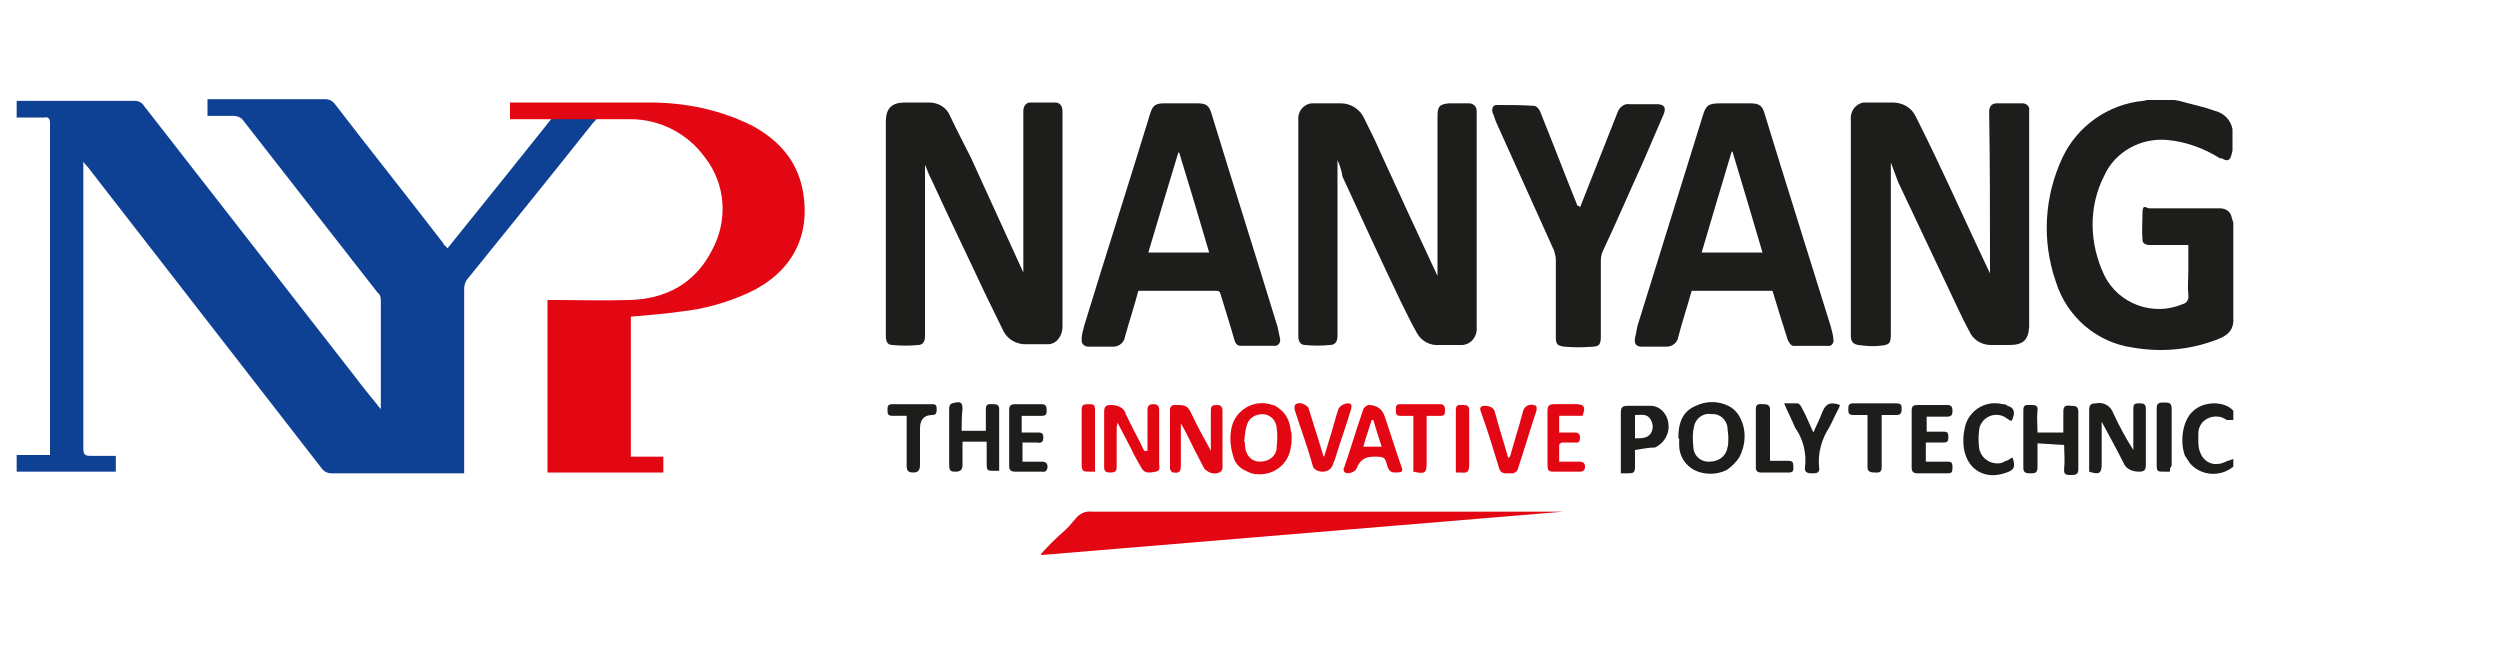 <?xml version="1.0" encoding="UTF-8"?>
<svg id="Layer_1" data-name="Layer 1" xmlns="http://www.w3.org/2000/svg" version="1.1" viewBox="0 0 300 78">
  <defs>
    <style>
      .cls-1 {
        fill: none;
      }

      .cls-1, .cls-2, .cls-3, .cls-4 {
        stroke-width: 0px;
      }

      .cls-2 {
        fill: #e30613;
      }

      .cls-3 {
        fill: #1d1d1b;
      }

      .cls-4 {
        fill: #0e4194;
      }
    </style>
  </defs>
  <g id="NYP">
    <rect id="Rectangle_34579" data-name="Rectangle 34579" class="cls-1" x="-15" width="300" height="78"/>
    <g id="NYP-Logo">
      <g id="Group_45875" data-name="Group 45875">
        <path id="Path_47928" data-name="Path 47928" class="cls-4" d="M71.6,14.3q-.2.2-.4.4c-5,6.3-10.1,12.6-15.2,18.9-.2.3-.3.7-.3,1.1v22.1h-15.9c-.5,0-.9-.2-1.2-.6-9.4-12.1-18.8-24.2-28.1-36.2-.2-.2-.3-.3-.5-.6,0,.3,0,.5,0,.7v33.8c0,.6.2.8.8.8,1,0,2.1,0,3.1,0v1.9c-.2,0-.5,0-.7,0H2.8c-.3,0-.5,0-.8,0v-2h4v-19.6c0-6.7,0-13.5,0-20.2,0-.6-.2-.8-.7-.7h-3.3v-2h14.2c.4,0,.8.2,1,.5,8.5,10.9,16.9,21.7,25.4,32.6.9,1.2,1.8,2.3,2.7,3.4,0,0,.2.3.4.5,0-.3,0-.5,0-.8v-12.1c0-.4,0-.8-.4-1.1-5.3-6.8-10.7-13.7-16-20.5-.3-.5-.8-.7-1.4-.7-1,0-2,0-3,0v-2h14.1c.5,0,.9.2,1.2.6,4.3,5.6,8.7,11.1,13,16.7,0,.2.3.3.5.6,4.1-5.1,8.3-10.3,12.6-15.7"/>
        <path id="Path_47929" data-name="Path 47929" class="cls-3" d="M268,38.6c-.1,1.3-1,1.8-2.1,2.2-3.2,1.2-6.6,1.5-10,.9-4.3-.6-7.9-3.7-9.2-7.9-1.7-4.9-1.4-10.2.8-14.9,1.8-3.8,5.5-6.4,9.7-6.8.2,0,.3-.1.5-.1h3.2c.2,0,.4.1.6.1,1.4.4,2.9.7,4.3,1.2,1.1.3,1.9,1.1,2.1,2.2v2.6c0,0-.1.3-.1.4-.2.8-.5.9-1.2.5-.1,0-.2,0-.2,0-1.9-1.2-4.1-2-6.3-2.2-3.2-.3-6.3,1.4-7.6,4.3-1.9,3.7-1.8,8.1,0,11.9,1.7,3.5,5.9,5,9.4,3.5.5-.1.8-.6.7-1.1-.1-1,0-2,0-3v-3h-4.7c-.4,0-.8-.2-.8-.6-.1-1.1,0-2.2,0-3.3s.5-.5.8-.5h8.5c.7,0,1.3.4,1.4,1.1.1.2.1.4.2.6v12Z"/>
        <path id="Path_47931" data-name="Path 47931" class="cls-3" d="M268,56c-1.6,1.3-3.9,1.1-5.2-.4-.2-.3-.4-.6-.6-.9-.6-1.5-.4-4.2,1-5.4,1.3-1.2,3.8-1.2,4.8,0v1.1c-.3,0-.5,0-.8,0-.9-.7-2.3-.5-3,.4-.3.4-.4.8-.4,1.3v1.1c.1,2.1,1.7,3.1,3.5,2.1.2,0,.5-.2.7-.2v1Z"/>
        <path id="Path_47932" data-name="Path 47932" class="cls-3" d="M160.5,19.3v21c0,.7-.3,1.1-.9,1.1-1,.1-2,.1-3,0-.5,0-.8-.4-.8-1V14.4c-.1-1,.6-1.9,1.6-2h3.5c1.2,0,2.3.7,2.8,1.8.7,1.4,1.4,2.8,2,4.2,2.2,4.8,4.4,9.6,6.7,14.5,0,.1.1.1.1.2V14c0-1.2.2-1.5,1.4-1.6.8,0,1.6,0,2.4,0,.5,0,.9.4.9.9v26c.1,1-.6,2-1.7,2.1h-2.8c-1.1.1-2.2-.5-2.7-1.5-.7-1.2-1.3-2.5-1.9-3.7-2.4-5-4.7-10-7-15-.1-.7-.3-1.3-.6-2Z"/>
        <path id="Path_47933" data-name="Path 47933" class="cls-3" d="M226.9,19.5v20.5c0,1.2-.1,1.4-1.4,1.5-.8.1-1.7,0-2.5-.1-.6-.1-.9-.4-.9-1.1V14.4c-.1-1,.5-1.9,1.5-2.1h3.5c1.2,0,2.3.6,2.8,1.7.8,1.6,1.6,3.2,2.4,4.9,2.2,4.6,4.3,9.3,6.5,13.9v-.4c0-6.3,0-12.7-.1-19,0-.6.3-1,.9-1,1,0,2.1,0,3.1,0,.5,0,.9.4.8.9h0v25.9c-.1,1.6-.7,2.2-2.4,2.2h-2.2c-1,0-1.9-.5-2.4-1.3-.6-1.1-1.2-2.3-1.7-3.4-2.3-4.9-4.7-9.9-7-14.8-.3-.8-.6-1.6-.9-2.4Z"/>
        <path id="Path_47934" data-name="Path 47934" class="cls-3" d="M111,19.3v21.1c0,.6-.3,1-.8,1-1,.1-2.1.1-3.1,0-.6,0-.8-.4-.8-1.1V14.6c0-1.6.7-2.3,2.3-2.3h2.9c1.1,0,2.1.6,2.5,1.6.8,1.7,1.7,3.4,2.5,5,2.1,4.6,4.2,9.2,6.3,13.8,0,.1,0,.1,0,.2V13.3c0-.5.3-1,.8-1h0c1,0,2,0,3,0,.6,0,.9.4.9,1.1v25.8c0,1-.6,2-1.6,2.1h-2.6c-1.3.1-2.5-.6-3-1.8-.7-1.4-1.4-2.9-2.1-4.3-2.1-4.5-4.3-9-6.4-13.6-.3-.5-.6-1.4-1-2.3Z"/>
        <path id="Path_47935" data-name="Path 47935" class="cls-3" d="M212.7,34.9h-9.7c-.5,1.8-1.1,3.6-1.6,5.5-.1.7-.7,1.2-1.4,1.2h-3c-.7,0-.9-.4-.8-1,.1-.5.2-1,.3-1.5,2.6-8.4,5.2-16.7,7.8-25.1.4-1.4.7-1.6,2.2-1.6h3.5c1.2,0,1.5.3,1.8,1.4,2.6,8.5,5.3,17,7.9,25.4.1.5.3,1,.3,1.5.1.3-.1.7-.4.8h-4.4c-.3,0-.6-.5-.7-.8-.6-1.9-1.2-3.8-1.8-5.8ZM211.5,30.3c-1.2-4.1-2.4-8.1-3.6-12.1h-.1c-1.2,4-2.4,8-3.6,12.1h7.3Z"/>
        <path id="Path_47936" data-name="Path 47936" class="cls-3" d="M136.6,34.9c-.5,1.9-1.1,3.7-1.6,5.5-.1.7-.7,1.2-1.4,1.2h-3c-.4,0-.8-.3-.8-.7v-.3c0-.5.2-1,.3-1.5,2.6-8.5,5.3-16.9,7.9-25.4.3-1,.6-1.3,1.7-1.3h4c1.1,0,1.4.3,1.7,1.3,2.6,8.5,5.3,17,7.9,25.5.1.5.2.9.3,1.4.1.4-.1.8-.5.9h-4.2c-.5,0-.7-.4-.8-.8-.5-1.8-1.1-3.6-1.6-5.3-.1-.3-.1-.5-.6-.5-3,0-6.1,0-9.3,0ZM137.8,30.3h7.3c-1.2-4.1-2.4-8.1-3.6-12h-.1c-1.2,4-2.4,7.9-3.6,12h0Z"/>
        <path id="Path_47937" data-name="Path 47937" class="cls-3" d="M189.6,24.9c1.5-3.8,3-7.6,4.5-11.4.2-.6.8-1.1,1.4-1h3.3c.9,0,1.2.4.8,1.3-.8,1.9-1.7,3.9-2.5,5.8-1.6,3.5-3.1,7-4.7,10.4-.2.4-.3.8-.3,1.3v9.1c0,.9-.2,1.2-1,1.2-1.1.1-2.2.1-3.4,0-.8-.1-1-.3-1-1.1v-9.3c0-.4-.1-.7-.2-1.1-2.3-5.1-4.6-10.2-6.9-15.3-.2-.4-.3-.9-.5-1.3-.1-.4,0-.9.5-.9,1.5,0,3,0,4.5.1.3,0,.7.5.8.9,1.5,3.7,2.9,7.4,4.4,11.1.2,0,.2,0,.3.2Z"/>
        <path id="Path_47938" data-name="Path 47938" class="cls-2" d="M124.9,66.5c.8-.9,1.7-1.8,2.6-2.6.6-.5,1.1-1.1,1.6-1.7.5-.6,1.2-.9,1.9-.8h56.6c0,0-62.6,5.2-62.6,5.2q0,0,0,0Z"/>
        <path id="Path_47939" data-name="Path 47939" class="cls-3" d="M252.2,50.6v5.1c0,1.1-.3,1.3-1.5.9v-7.4c0-.6.2-.8.8-.8.9-.2,1.8.3,2.1,1.2.7,1.5,1.5,3,2.4,4.4v-5c0-.6.3-.6.7-.6s.8,0,.8.6v6.8c0,.6-.2.8-.8.8-.8,0-1.6-.3-1.9-1.1-.8-1.6-1.7-3.2-2.6-4.9Z"/>
        <path id="Path_47940" data-name="Path 47940" class="cls-3" d="M201.4,52.6c0-1.7.4-3.2,2.1-3.9,1.2-.6,2.7-.6,3.9,0,.6.3,1.1.8,1.4,1.4.8,1.5.7,3.3-.1,4.8-.4.6-.9,1.1-1.5,1.5-1.2.6-2.7.6-3.9,0-1.1-.6-1.8-1.7-1.8-3,0-.2,0-.5,0-.8ZM207.4,52.5c0-.4-.1-.8-.1-1.2-.1-.9-.9-1.7-1.9-1.6-1-.2-1.9.5-2.1,1.4-.2.8-.2,1.6-.1,2.5,0,1,.8,1.8,1.8,1.8h.1c1.1,0,2-.6,2.2-1.7.1-.3.1-.8.1-1.2h0Z"/>
        <path id="Path_47941" data-name="Path 47941" class="cls-2" d="M141.7,50.8v5.1c0,.7-.2.9-.9.8-.2,0-.4-.3-.4-.5v-7c0-.4.2-.6.6-.6,1.2,0,1.5,0,2,1.1.7,1.5,1.5,2.9,2.3,4.4v-4.8c0-.6.2-.7.7-.7s.7.2.7.7v6.3c0,.4.1.9-.4,1.1-.6.3-1.4,0-1.8-.5-.4-.7-.7-1.4-1.1-2.1-.6-1.2-1.1-2.3-1.7-3.3h0Z"/>
        <path id="Path_47942" data-name="Path 47942" class="cls-2" d="M137.7,54v-4.8c0-.5.2-.7.7-.7s.7.2.7.7v6.4c0,.4.2.9-.4,1s-1.3.3-1.7-.4c-.3-.5-.6-1.1-.9-1.6-.6-1.3-1.3-2.5-2-3.9,0,.3-.1.4-.1.6v4.8c0,.5-.3.6-.7.6s-.8,0-.8-.6v-6.7c0-.6.2-.8.8-.8.8,0,1.6.3,1.8,1.1.7,1.5,1.5,2.9,2.2,4.4q.3,0,.4,0Z"/>
        <path id="Path_47943" data-name="Path 47943" class="cls-3" d="M244.5,53.2v2.9c0,.7-.4.7-.8.7s-.9,0-.9-.6v-7c0-.7.4-.6.9-.6s.9,0,.8.7c-.1.8,0,1.7,0,2.6h3.1v-2.5c0-.7.3-.8.9-.7.5,0,.9,0,.9.7v6.9c0,.7-.4.7-.9.7s-.9,0-.8-.8c.1-.9,0-1.8,0-2.8l-3.2-.2Z"/>
        <path id="Path_47944" data-name="Path 47944" class="cls-2" d="M155,52.5c0,.4,0,.7-.1,1.1-.2,2-2,3.5-4.1,3.3-.5,0-.9-.2-1.3-.4-.7-.3-1.3-.9-1.5-1.7-.4-1.3-.5-2.6-.1-3.9.7-2,2.9-3,4.8-2.3.3,0,.6.3.9.5.8.6,1.2,1.6,1.3,2.6.1.2.1.5.1.8h0ZM149.3,52.9s0,0,0,0c.1.2.1.4.1.6.1,1.2.8,1.9,1.8,1.9,1,0,1.9-.6,2-1.6v-.2c.1-.8.1-1.5,0-2.3-.1-.9-.8-1.6-1.7-1.6-.9,0-1.7.5-1.9,1.4-.2.6-.2,1.2-.3,1.8h0Z"/>
        <path id="Path_47945" data-name="Path 47945" class="cls-3" d="M115.4,51.7h2.9v-2.6c0-.7.4-.6.8-.6s.8,0,.8.6v7.4c-.2,0-.4,0-.6,0-.8,0-.9,0-.9-.9v-2.6h-2.9v2.8c0,.6-.3.8-.8.8s-.8,0-.8-.8v-6.7c0-.7.3-.7.8-.8s.8,0,.8.7c-.1,1-.1,1.8-.1,2.6Z"/>
        <path id="Path_47946" data-name="Path 47946" class="cls-2" d="M167.4,56.7c-.5,0-.7-.2-.9-.7-.3-1.2-.4-1.2-1.6-1.2h-.1q-1.5,0-2,1.4c-.2.5-1.2.8-1.5.4-.1-.2-.1-.4,0-.5.8-2.3,1.5-4.7,2.3-7,.1-.2.3-.4.6-.5q1.4,0,1.9,1.2c.7,2,1.3,4,2,6,.3.8.3.9-.7.9ZM164.8,50.4h-.2c-.3,1-.7,2.1-1,3.2h2.2c-.4-1.2-.7-2.2-1-3.2Z"/>
        <path id="Path_47947" data-name="Path 47947" class="cls-3" d="M196.2,54v1.9c0,.8-.1.9-.9.9s-.5,0-.8,0v-7.3c0-.6.2-.8.8-.8.9,0,1.9,0,2.8,0,1.1,0,2,1,2.1,2.1.2,1.2-.5,2.4-1.6,2.9-.9,0-1.6.2-2.4.3ZM196.2,49.8v2.8c.8,0,1.5,0,1.9-.6.3-.5.3-1.1,0-1.6-.4-.8-1.1-.6-1.9-.6h0Z"/>
        <path id="Path_47948" data-name="Path 47948" class="cls-3" d="M231.2,51.8h2.1c.5,0,.5.3.5.7s-.1.6-.5.6h-2.2v2.3h2.5c.5,0,.7,0,.7.7s-.2.7-.7.7h-3.5c-.5,0-.7-.2-.7-.7v-6.8c0-.6.2-.7.8-.7h3.5c.5,0,.6.3.6.7s-.1.7-.6.7h-2.5c0,.4,0,1,0,1.8Z"/>
        <path id="Path_47949" data-name="Path 47949" class="cls-3" d="M241.4,50.5c-.2,0-.4-.2-.6-.3-.9-.7-2.2-.5-2.9.4-.2.3-.4.6-.4,1-.1.7-.1,1.4,0,2.2.2,1.1,1.2,1.9,2.4,1.8.3,0,.6-.2.8-.3.3,0,.5-.3.8-.4.4,1.1.2,1.5-.7,1.8-2.9,1.1-5.3-.7-5.2-4,0-.5.1-1,.2-1.5.5-2,2.5-3.2,4.5-2.7.2,0,.4,0,.6.2.8.2,1,.8.5,1.8Z"/>
        <path id="Path_47950" data-name="Path 47950" class="cls-2" d="M181.2,54.8c.4-1.4.8-2.8,1.2-4.1.1-.5.3-1,.4-1.5.3-.6.9-.8,1.5-.5h0c.1,0,.1.3.1.5-.8,2.4-1.5,4.8-2.3,7.2-.1.2-.3.3-.5.4-.3,0-.6,0-.9,0-.4,0-.7-.2-.8-.6-.7-2.3-1.4-4.6-2.2-6.8-.2-.5,0-.7.5-.7.5,0,1.1.2,1.2.8h0c.5,1.9,1.1,3.7,1.6,5.5q.1-.2.2-.2Z"/>
        <path id="Path_47951" data-name="Path 47951" class="cls-2" d="M158.9,54.8c.2-.7.4-1.3.6-2,.4-1.2.7-2.5,1.1-3.7.2-.5,1.1-.9,1.5-.6.1,0,.1.5,0,.7-.6,2-1.3,3.9-1.9,5.9-.1.2-.1.3-.2.5q-.3,1-1.3,1c-.6,0-1.1-.3-1.2-.8h0c-.6-2.2-1.4-4.3-2.1-6.5-.1-.2-.1-.7.1-.8.5-.3,1.1,0,1.5.4.5,1.6,1,3.2,1.5,4.8.1.3.2.7.3,1,0,0,0,0,0,0Z"/>
        <path id="Path_47952" data-name="Path 47952" class="cls-2" d="M189.9,49.9h-2.8v2h1.9c.4,0,.6.2.6.6s-.1.7-.6.6h-1.5c-.2,0-.4.2-.4.3v2h2.4c.5,0,.7.2.7.6s-.2.6-.6.6h-3.2c-.6,0-.7-.2-.7-.8v-6.5c0-.6.2-.8.8-.8h2.8c.8.1,1,.3.6,1.4Z"/>
        <path id="Path_47953" data-name="Path 47953" class="cls-3" d="M122.7,53.1v2.3h2.3c.5,0,.7.2.7.6s-.2.7-.7.6h-3.2c-.5,0-.7-.2-.7-.7v-6.7c0-.5.2-.7.7-.7h3.2c.5,0,.6.3.6.7s0,.7-.6.7h-2.4v2h1.8c.5,0,.8,0,.8.6s-.3.7-.8.6c-.5,0-1.1,0-1.7,0Z"/>
        <path id="Path_47954" data-name="Path 47954" class="cls-3" d="M214.1,48.4h1.6c.2,0,.4.3.5.5.5.9.9,1.9,1.4,3,.4-.9.8-1.7,1.1-2.5.4-1,1-1.2,2.1-.8-.1.2-.1.4-.2.5-.4.7-.7,1.5-1.1,2.2-.9,1.4-1.4,3.1-1.2,4.8.1.7-.4.7-.8.7s-1,0-.9-.7c.2-1.7-.2-3.4-1.2-4.8-.4-1-.9-1.9-1.3-2.9Z"/>
        <path id="Path_47955" data-name="Path 47955" class="cls-3" d="M225.8,49.8v6.3c0,.7-.5.6-.8.6s-.9,0-.9-.6v-6.3h-1.7c-.6,0-.6-.3-.6-.7s0-.7.6-.7h5.2c.6,0,.6.3.6.7s-.1.7-.6.7h-1.8Z"/>
        <path id="Path_47956" data-name="Path 47956" class="cls-3" d="M108.7,49.9h-1.6c-.6,0-.6-.3-.6-.7s0-.7.6-.7h4.8c.5,0,.5.3.5.6s0,.7-.5.7h0q-1.5,0-1.5,1.6v4.4c0,.6-.2.9-.8.9s-.8-.2-.8-.8c0-1.7,0-3.4,0-5.2v-.8Z"/>
        <path id="Path_47957" data-name="Path 47957" class="cls-2" d="M171.2,49.9v5.6c0,1.3-.2,1.4-1.6,1.1v-6.7h-1.6c-.5,0-.5-.3-.5-.7s0-.7.5-.7h4.8c.5,0,.6.3.6.7s0,.7-.5.7c-.6,0-1.1,0-1.7,0Z"/>
        <path id="Path_47958" data-name="Path 47958" class="cls-3" d="M212.3,55.3h2.3c.5,0,.6.2.6.6s.1.8-.5.8h-3.4c-.4,0-.6-.2-.6-.6v-7c0-.7.4-.6.8-.6s.9,0,.9.6v6.2Z"/>
        <path id="Path_47959" data-name="Path 47959" class="cls-3" d="M260.4,56.6c-.2,0-.5,0-.7,0-.8,0-.9,0-.9-.9v-6.7c0-.7.4-.7.9-.7s.9,0,.9.7v6.9c-.2.2-.2.4-.2.6Z"/>
        <path id="Path_47960" data-name="Path 47960" class="cls-2" d="M174.7,56.6v-7.4c0-.7.4-.6.8-.6s.8,0,.8.6v6.6c0,.8-.2,1-1,.9-.2,0-.4,0-.6,0Z"/>
        <path id="Path_47961" data-name="Path 47961" class="cls-2" d="M131.4,56.6c-.2,0-.4,0-.6,0-.8,0-1,0-1-.9v-6.5c0-.6.2-.7.8-.7s.8,0,.8.7v7.3Z"/>
      </g>
      <line id="Line_1113" data-name="Line 1113" class="cls-1" x1="61.3" y1="14.3" x2="61.3" y2="14.3"/>
      <path id="Path_47962" data-name="Path 47962" class="cls-2" d="M89.9,35.1c-2.6,1.2-5.4,2-8.3,2.3-2,.3-3.9.4-5.9.6v16.8h3.9v1.9h-13.9v-20.7h.6c3.1,0,6.1.1,9.2,0,4.4-.1,7.9-2,9.9-5.9,2-3.6,1.7-8-.8-11.2-2.1-2.9-5.4-4.6-9-4.6h-14.4v-2h.6c5.4,0,10.8,0,16.2,0,4.3,0,8.5.9,12.3,2.8,3.1,1.7,5.3,4.1,6,7.6,1.1,5.6-1.3,10-6.4,12.4Z"/>
    </g>
  </g>
</svg>